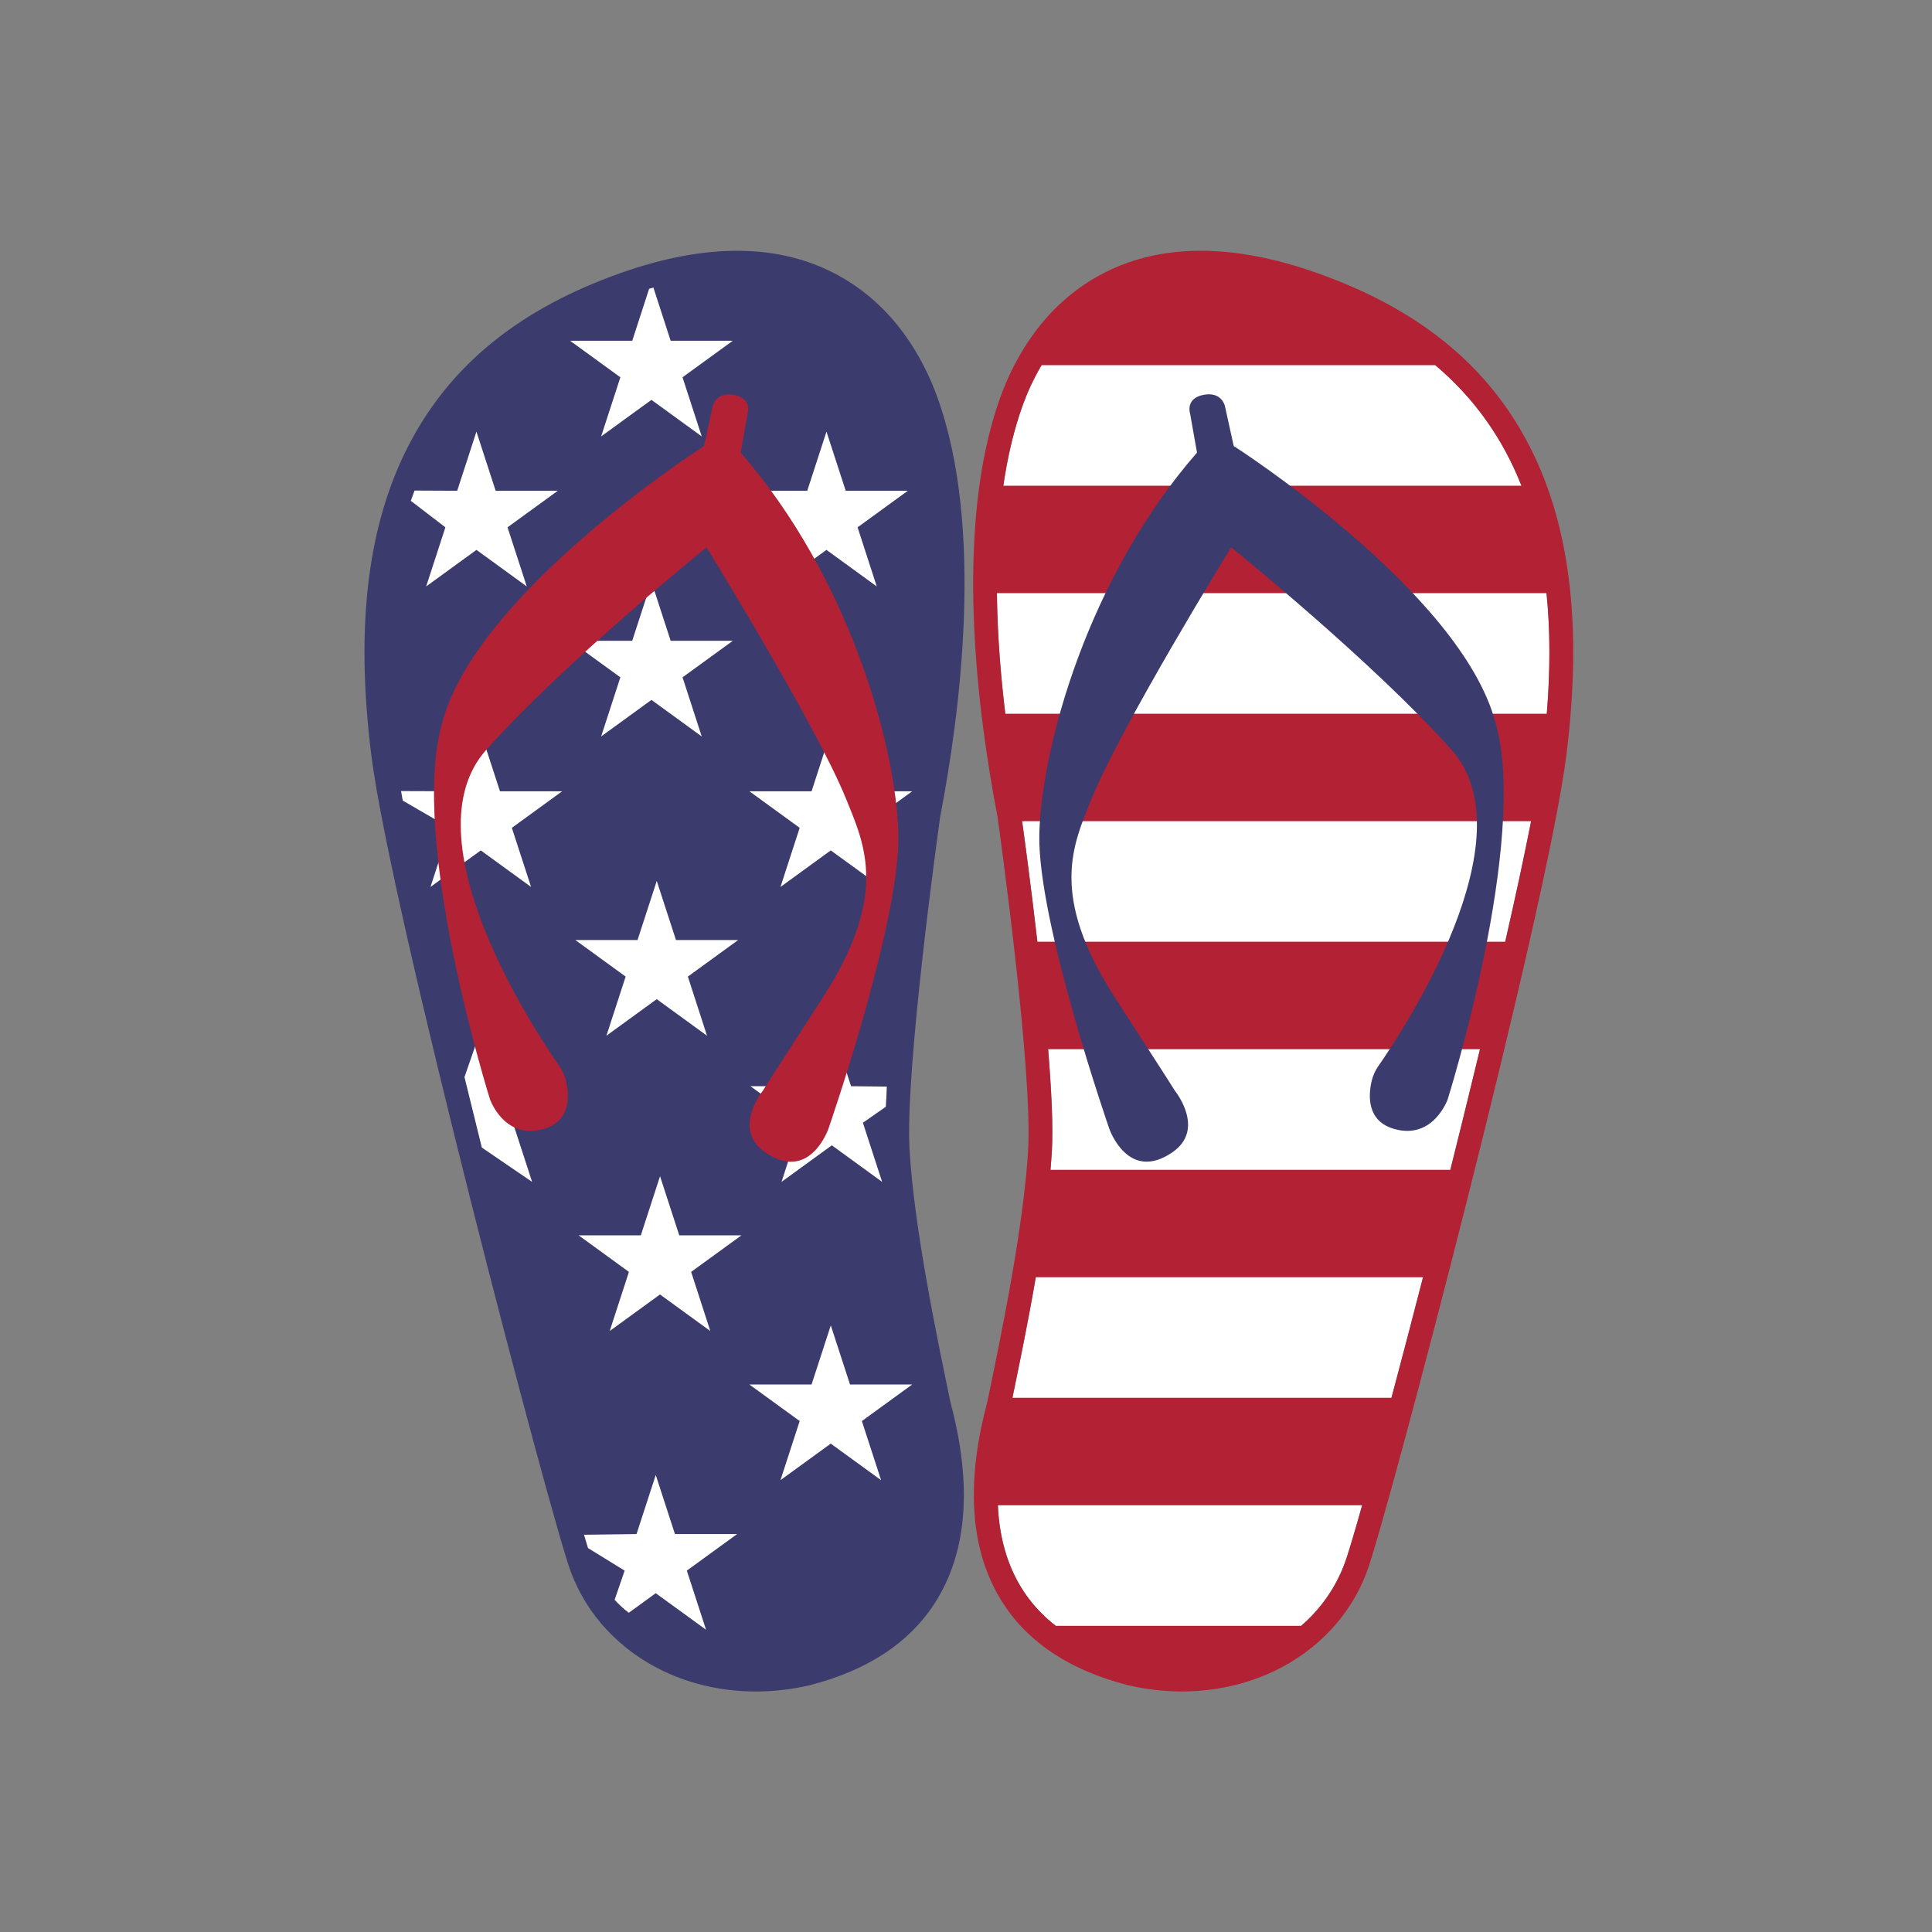<?xml version="1.0" encoding="utf-8"?>
<!-- Generator: Adobe Illustrator 21.0.0, SVG Export Plug-In . SVG Version: 6.00 Build 0)  -->
<svg version="1.1" id="Mode_Isolation" xmlns="http://www.w3.org/2000/svg" xmlns:xlink="http://www.w3.org/1999/xlink" x="0px"
	 y="0px" viewBox="0 0 600 600" style="enable-background:new 0 0 600 600;" xml:space="preserve">
<rect x="0" y="0" width="600" height="600" fill="#808080" stroke="none"/>
<style type="text/css">
	.st0{fill:#FFFFFF;}
	.st1{fill:#B22234;}
	.st2{fill:#3C3B6E;}
</style>
<path class="st0" d="M479.11,233.77c-5.94,47.26-55.61,236.3-61.55,251.84c-9.12,24.42-36.66,37.28-65.4,30.6
	c-16.64-4.24-28.54-12.24-35.37-23.78c-7.99-13.5-9.13-31.6-3.39-53.81c0.23-0.87,0.39-1.53,0.48-1.95
	c4.26-20.47,11.39-54.73,12.79-79.29c1.49-26.18-9.14-101.72-9.6-104.92l-0.03-0.18c-5.9-30.5-13.65-87.51,0.67-126.69
	c5.01-13.72,19.36-40.32,55.22-40.32c9.61,0,20.76,1.91,33.69,6.49C465.62,112.67,488.65,157.79,479.11,233.77z"/>
<path class="st0" d="M287.5,498.25c-6.82,11.53-21.86,18.01-38.5,22.25c-28.74,6.68-58.38-7.58-67.5-32
	c-5.94-15.54-56.56-209.24-62.5-256.5c-9.54-75.98,17.15-119.33,76.16-140.24c12.93-4.58,24.08-6.49,33.69-6.49
	c35.85,0,50.21,26.6,55.22,40.32c14.31,39.18,6.56,96.19,0.67,126.69l-0.03,0.18c-0.45,3.2-11.09,78.74-9.6,104.92
	c1.4,24.56,8.53,58.82,12.79,79.29c0.09,0.42,0.25,1.08,0.48,1.95C294.1,460.84,295.49,484.75,287.5,498.25z"/>
<path class="st1" d="M474.07,136.78c-12.92-24.06-34.18-41.06-64.99-51.98c-26.65-9.44-49.35-9.23-67.49,0.63
	c-17.6,9.57-26.47,25.74-30.81,37.62c-14.91,40.82-7.04,99.26-1,130.53c0.43,3.06,10.95,78.32,9.52,103.38
	c-1.37,24.01-8.43,57.94-12.64,78.21c-0.07,0.34-0.21,0.89-0.4,1.61c-6.24,24.18-4.84,44.17,4.18,59.41
	c7.86,13.28,21.28,22.42,39.97,27.19c5.53,1.28,11.11,1.92,16.61,1.92c10.11,0,19.97-2.15,28.76-6.36
	c13.52-6.48,23.7-17.4,28.68-30.72c5.97-15.62,55.99-205.96,61.97-253.53C491.56,193.85,487.52,161.83,474.07,136.78z M323.48,113.4
	h122.24c11.99,10.13,20.9,22.55,26.78,37.45H311.6c1.29-8.89,3.26-17.43,6.11-25.25C318.97,122.13,320.83,117.86,323.48,113.4z
	 M309.6,184.21h170.67c1.18,11.45,1.2,23.92,0.09,37.45H312.21C310.79,209.96,309.75,197.16,309.6,184.21z M317.43,255.02H475.5
	c-2.09,10.67-4.85,23.44-8.04,37.45H322.17C320.23,275.57,318.24,260.85,317.43,255.02z M325.51,325.84h134.11
	c-2.96,12.28-6.07,24.91-9.2,37.45H326.24c0.17-2.02,0.32-3.99,0.43-5.9C327.1,349.93,326.54,338.48,325.51,325.84z M321.68,396.65
	h120.26c-3.43,13.33-6.76,26.02-9.81,37.45H314.42C316.58,423.72,319.32,410.36,321.68,396.65z M404.1,504.91h-76.24
	c-4.54-3.55-8.24-7.7-11.06-12.47c-4.19-7.08-6.47-15.43-6.89-24.97h113.13c-2.64,9.35-4.56,15.77-5.47,18.15
	C414.71,493.26,410.04,499.78,404.1,504.91z"/>
<path class="st2" d="M295.11,435.18c-4.22-20.27-11.27-54.2-12.64-78.21c-1.43-25.06,9.09-100.32,9.52-103.38
	c6.04-31.27,13.91-89.71-1-130.53c-4.34-11.88-13.21-28.06-30.81-37.62c-18.14-9.86-40.84-10.07-67.49-0.63
	c-30.81,10.92-52.07,27.92-64.99,51.98c-13.45,25.04-17.49,57.07-12.36,97.91c5.98,47.57,55.99,237.9,61.97,253.53
	c4.97,13.32,15.16,24.24,28.68,30.72c8.79,4.21,18.65,6.36,28.76,6.36c5.5,0,11.08-0.64,16.61-1.92
	c18.69-4.76,32.11-13.9,39.97-27.19c9.02-15.25,10.43-35.23,4.18-59.41C295.32,436.06,295.18,435.52,295.11,435.18z M220.59,413.36
	l-15.62-11.35l-15.62,11.35l5.97-18.36l-15.62-11.35h19.31l5.97-18.36l5.97,18.36h19.31l-15.62,11.35L220.59,413.36z M267.98,348.68
	l5.97,18.36l-15.62-11.35l-15.62,11.35l5.97-18.36l-15.62-11.35h19.31l5.97-18.36l5.96,18.36l11.15,0.12
	c-0.13,2.15-0.23,4.24-0.31,6.23L267.98,348.68z M272.28,182.12l-15.62-11.35l-15.62,11.35l5.97-18.36l-15.62-11.35h19.31
	l5.97-18.36l5.97,18.36h19.31l-15.62,11.35L272.28,182.12z M252.04,245.74l5.97-18.36l5.97,18.36h19.31l-15.62,11.35l5.97,18.36
	L258,264.1l-15.62,11.35l5.97-18.36l-15.62-11.35H252.04z M219.57,321.65l-15.62-11.35l-15.62,11.35l5.97-18.36l-15.62-11.35h19.31
	l5.97-18.36l5.97,18.36h19.31l-15.62,11.35L219.57,321.65z M217.93,228.71l-15.62-11.35l-15.62,11.35l5.97-18.36L177.03,199h19.31
	l5.97-18.36l5.97,18.36h19.31l-15.62,11.35L217.93,228.71z M208.27,105.82h19.31l-15.62,11.35l5.97,18.36l-15.62-11.35l-15.62,11.35
	l5.97-18.36l-15.62-11.35h19.31l5.25-16.16c0.44-0.13,0.88-0.26,1.31-0.38c0,0,0,0,0,0L208.27,105.82z M141.99,152.41l5.97-18.36
	l5.97,18.36h19.31l-15.62,11.35l5.97,18.36l-15.62-11.35l-15.62,11.35l5.97-18.36l-10.74-8.22c0.37-1.08,0.76-2.13,1.16-3.19
	L141.99,152.41z M143.33,245.74l5.97-18.36l5.97,18.36h19.31l-15.62,11.35l5.97,18.36l-15.62-11.35l-15.62,11.35l5.97-18.36
	l-14.58-8.46c-0.19-1.01-0.36-1.99-0.53-2.95L143.33,245.74z M149.62,318.97l5.97,18.36h19.31l-15.62,11.35l5.97,18.36l-15.61-10.65
	c-1.82-7.32-3.63-14.65-5.39-21.89L149.62,318.97z M267.66,441.32l5.97,18.36L258,448.33l-15.62,11.35l5.97-18.36l-15.62-11.35
	h19.31l5.97-18.36l5.97,18.36h19.31L267.66,441.32z M190.88,496.83l3.11-9.06l-11.38-7.01c-0.37-1.21-0.79-2.59-1.24-4.13
	l16.31-0.21l5.97-18.36l5.96,18.36h19.31l-15.62,11.35l5.97,18.36l-15.62-11.35l-8.37,6.08
	C193.7,499.67,192.23,498.33,190.88,496.83z"/>
<path class="st1" d="M279,259c0.66,27.09-21.74,91.59-21.74,91.59s-5.82,16.83-19.64,7.25c-9.93-6.88-1.56-18.03-0.69-19.14
	c0.13-0.24,2.18-3.53,18.46-28.69c20.78-32.12,13.11-47.74,7.33-62c-9.23-22.77-43.3-78.02-43.3-78.02s-44.13,35.59-68.44,62.9
	c-24.5,27.53,15.19,87.37,22.7,98.15c1,1.43,1.72,3,2.11,4.7c1.04,4.46,1.58,12.53-7.15,14.93c-12.07,3.32-16.47-9.27-16.47-9.27
	s-25.32-80.51-14.85-116.9c10.63-40.73,81.3-85.96,81.3-85.96l2.75-12.5c0,0,1.05-4.54,6.74-3.37c5.69,1.17,4.03,5.94,4.03,5.94
	l-2.12,11.98C263.77,179.25,278.34,231.91,279,259z"/>
<path class="st2" d="M464.45,224.48c10.47,36.39-14.85,116.9-14.85,116.9s-4.4,12.59-16.47,9.27c-8.73-2.4-8.19-10.47-7.15-14.93
	c0.4-1.7,1.11-3.26,2.11-4.7c7.51-10.77,47.2-70.62,22.7-98.15c-24.31-27.3-68.44-62.9-68.44-62.9s-34.07,55.26-43.3,78.02
	c-5.78,14.26-13.45,29.88,7.33,62c16.28,25.17,18.33,28.45,18.46,28.69c0.87,1.11,9.24,12.26-0.69,19.14
	c-13.82,9.58-19.64-7.25-19.64-7.25s-22.41-64.49-21.74-91.59c0.66-27.09,15.23-79.75,48.97-118.42l-2.12-11.98
	c0,0-1.66-4.77,4.03-5.94c5.69-1.17,6.74,3.37,6.74,3.37l2.75,12.5C383.15,138.52,453.82,183.75,464.45,224.48z"/>
</svg>
